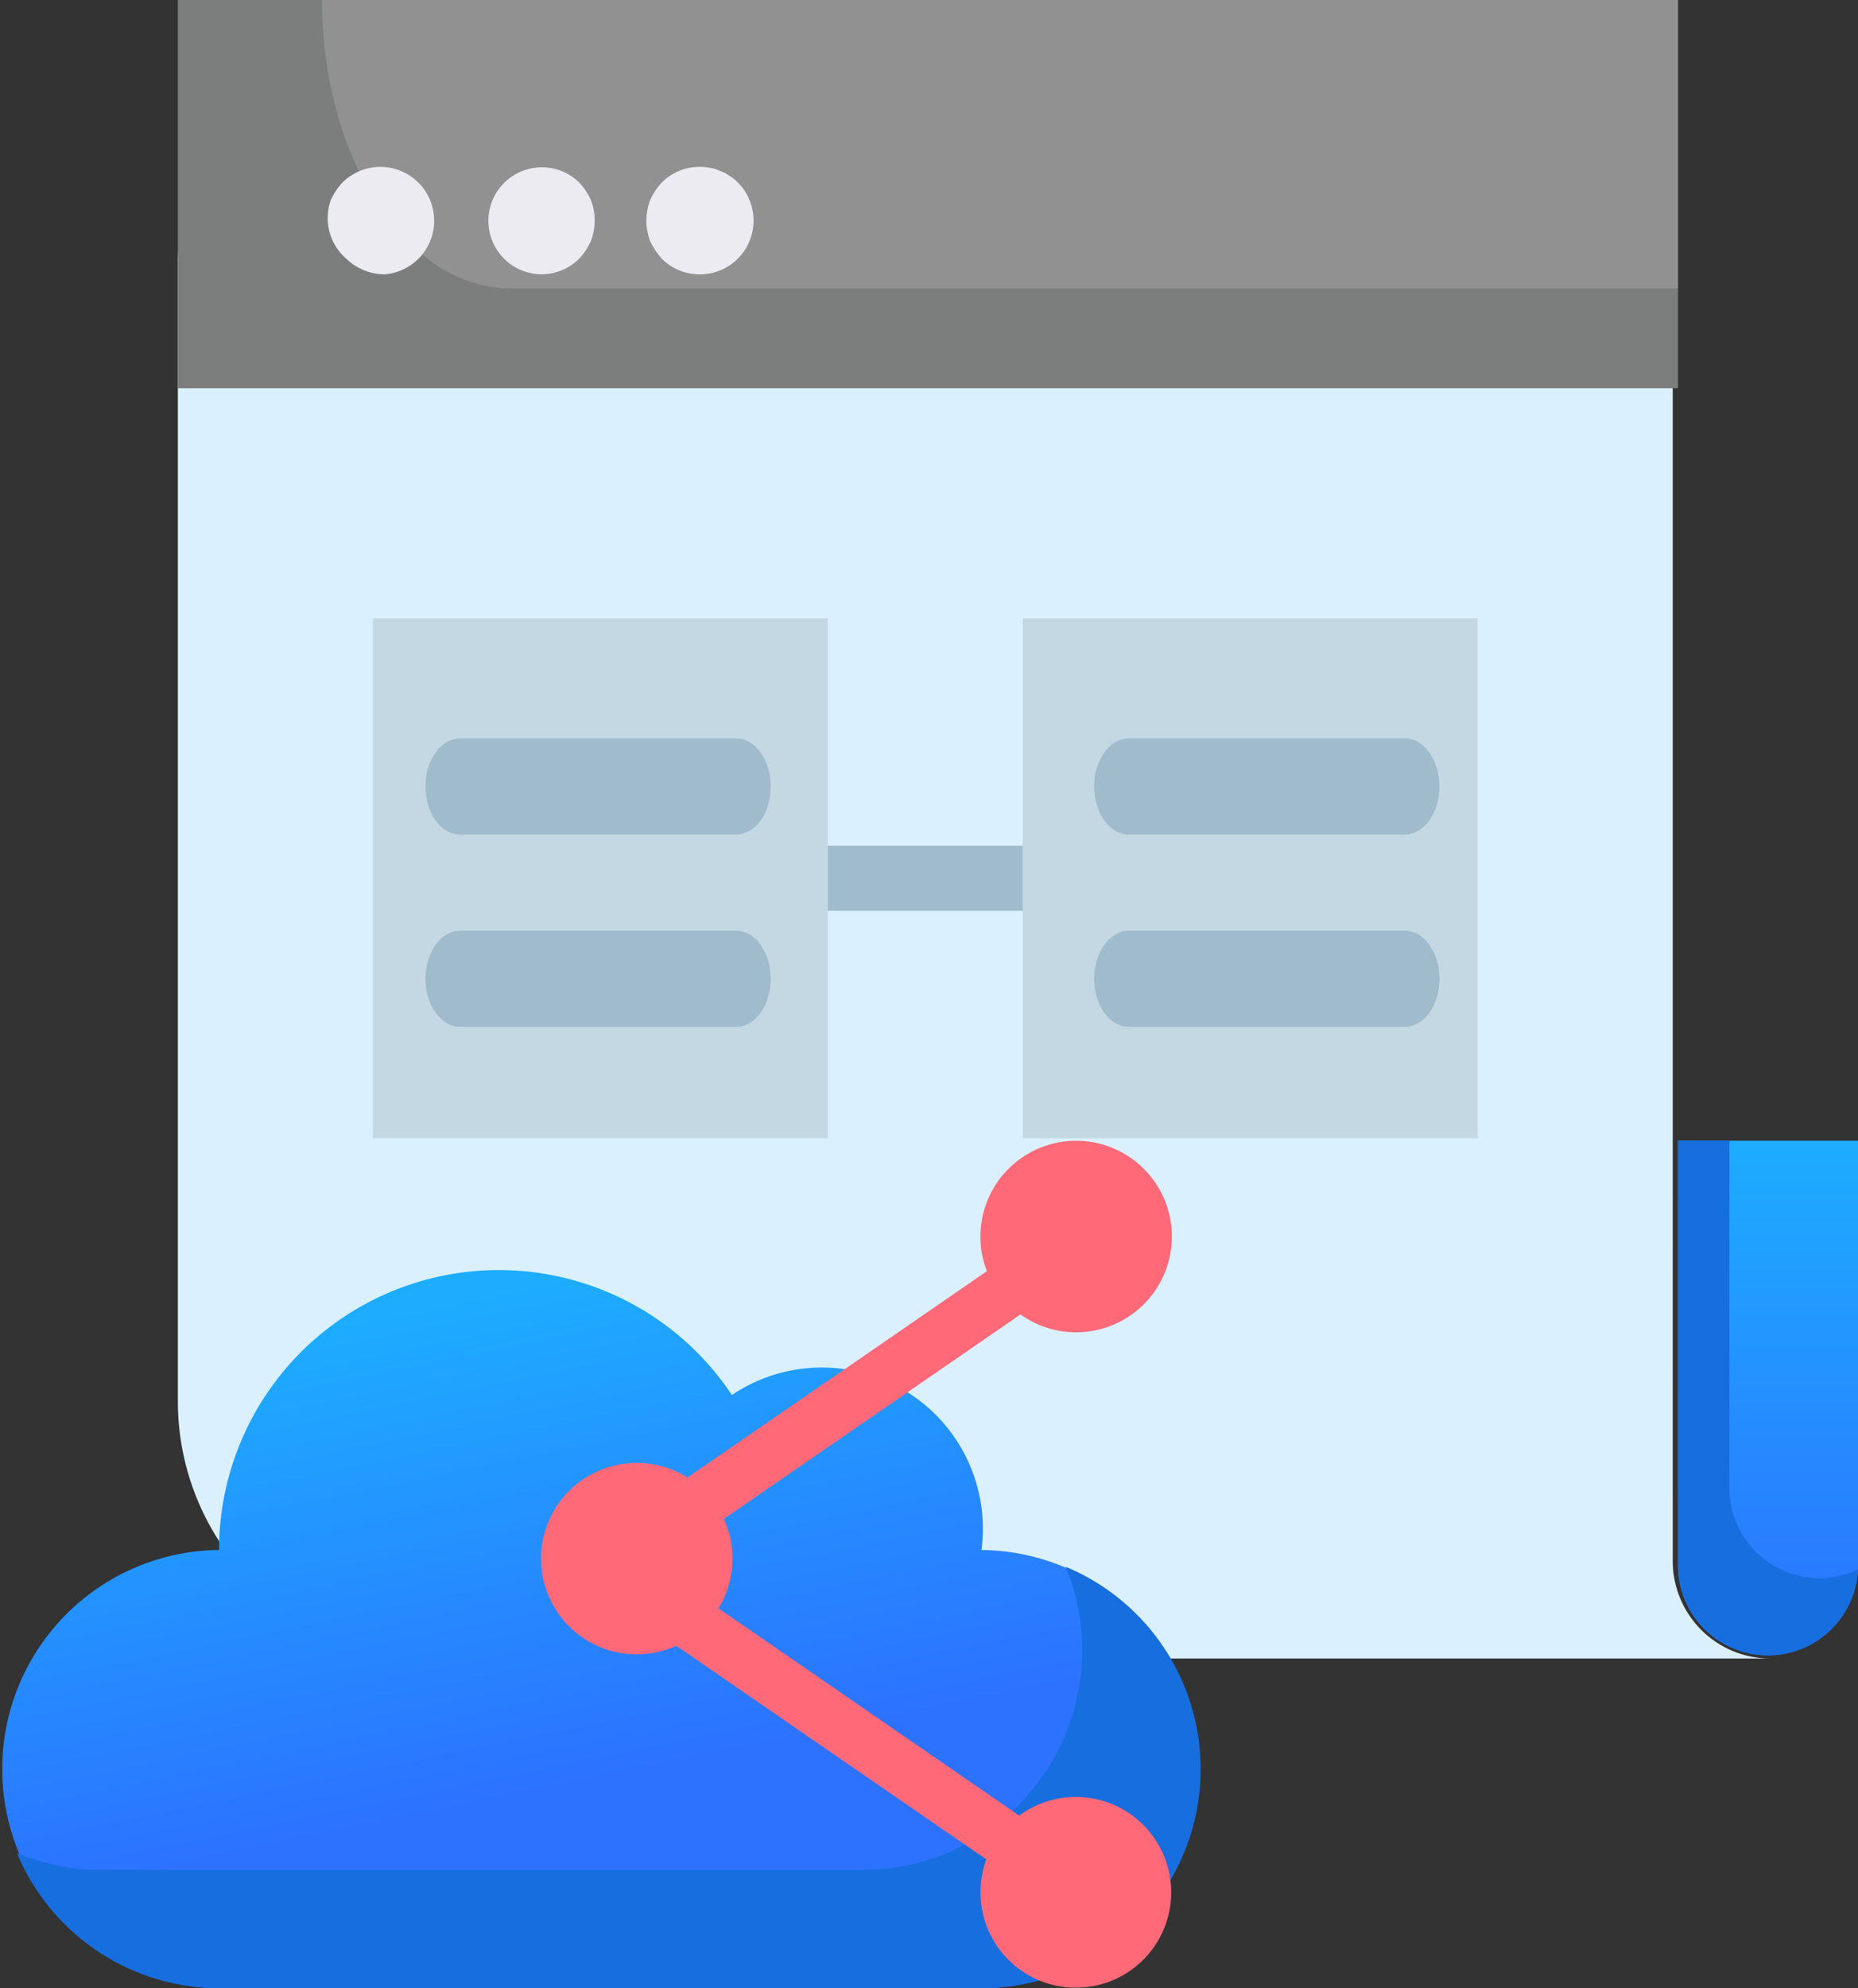 <svg xmlns="http://www.w3.org/2000/svg" xmlns:xlink="http://www.w3.org/1999/xlink" width="79.89" height="85.461" viewBox="0 0 79.89 85.461"><rect x="0" y="0" width="79.89" height="85.461" fill="#333333" stroke="none"/><defs><linearGradient id="linear-gradient" x1="0.5" x2="0.5" y2="1" gradientUnits="objectBoundingBox"><stop offset="0" stop-color="#1dacff"></stop><stop offset="1" stop-color="#2c72ff"></stop></linearGradient><linearGradient id="linear-gradient-2" x2="0.717" y2="0.635" xlink:href="#linear-gradient"></linearGradient></defs><g id="Group_8196" data-name="Group 8196" transform="translate(-923.879 -1321.039)"><g id="Flat" transform="translate(923.879 1321.039)"><path id="Rectangle_3543" data-name="Rectangle 3543" d="M0,0H7.741a0,0,0,0,1,0,0V18.247a3.871,3.871,0,0,1-3.871,3.871h0A3.871,3.871,0,0,1,0,18.247V0A0,0,0,0,1,0,0Z" transform="translate(72.149 49.034)" fill="url(#linear-gradient)"></path><path id="Subtraction_4" data-name="Subtraction 4" d="M3.87,22.117A3.874,3.874,0,0,1,0,18.247V0H2.211V14.929A3.875,3.875,0,0,0,6.082,18.8a3.836,3.836,0,0,0,1.654-.37A3.863,3.863,0,0,1,3.87,22.117Z" transform="translate(72.15 49.034)" fill="#176edf"></path><path id="Path_3827" data-name="Path 3827" d="M124.467,104.276H67.048A11.048,11.048,0,0,1,56,93.228V44.192A4.192,4.192,0,0,1,60.192,40h55.892a4.192,4.192,0,0,1,4.192,4.192v55.892A4.192,4.192,0,0,0,124.467,104.276Z" transform="translate(-48.352 -32.989)" fill="#daf0fe"></path><path id="Path_3868" data-name="Path 3868" d="M42.2,118.562h.008a9.419,9.419,0,0,1,0,18.837H9.418a9.419,9.419,0,0,1,0-18.837A12.032,12.032,0,0,1,31.469,111.9a6.924,6.924,0,0,1,10.791,5.737A6.225,6.225,0,0,1,42.2,118.562Z" transform="translate(0 -51.939)" fill-rule="evenodd" fill="url(#linear-gradient-2)"></path><path id="Path_3869" data-name="Path 3869" d="M48.5,157.282a9.44,9.44,0,0,1-9.418,9.418H6.305a9.287,9.287,0,0,1-3.612-.721,9.444,9.444,0,0,0,8.69,5.806H44.171a9.418,9.418,0,0,0,3.612-18.116A9.345,9.345,0,0,1,48.5,157.282Z" transform="translate(-1.964 -86.325)" fill="#176edf" fill-rule="evenodd"></path><path id="Path_3832" data-name="Path 3832" d="M104,152h19.562v22.357H104Z" transform="translate(-87.969 -125.427)" fill="#c4d8e4"></path><path id="Path_3837" data-name="Path 3837" d="M264,152h19.562v22.357H264Z" transform="translate(-220.023 -125.427)" fill="#c4d8e4"></path><path id="Path_3842" data-name="Path 3842" d="M216,208h8.384v2.795H216Z" transform="translate(-180.406 -171.646)" fill="#a0bbcb"></path><rect id="Rectangle_4005" data-name="Rectangle 4005" width="64.502" height="16.689" transform="translate(7.648 0)" fill="#7c7d7d"></rect><path id="Path_7498" data-name="Path 7498" d="M62.3,1V13.4H12.135C7.642,13.4,4,7.847,4,1Z" transform="translate(9.846 -1)" fill="#919191"></path></g><path id="Path_7494" data-name="Path 7494" d="M1054.3,682.975a4.094,4.094,0,0,1,2.182.626l12.871-8.869a4.116,4.116,0,1,1,1.444,1.861l-12.754,8.789a4.121,4.121,0,0,1-.228,3.844l12.928,8.908a4.1,4.1,0,1,1-1.413,1.883L1056,690.834a4.114,4.114,0,1,1-1.7-7.859Z" transform="translate(-103.04 700.945)" fill="#ff6978"></path><path id="Path_7495" data-name="Path 7495" d="M12.386,8.624a2.4,2.4,0,0,1-1.641-.67,2.311,2.311,0,0,1-.67-2.519,2.751,2.751,0,0,1,.508-.763,2.313,2.313,0,1,1,1.8,3.952Z" transform="translate(928.026 1324.208)" fill="#edebf2"></path><path id="Path_7496" data-name="Path 7496" d="M15.216,8.62a2.3,2.3,0,1,1,1.641-3.952,2.75,2.75,0,0,1,.508.763,2.473,2.473,0,0,1,0,1.757,2.75,2.75,0,0,1-.508.763A2.311,2.311,0,0,1,15.216,8.62Z" transform="translate(931.922 1324.21)" fill="#edebf2"></path><path id="Path_7497" data-name="Path 7497" d="M18.181,8.622a2.311,2.311,0,0,1-1.641-.67,3.375,3.375,0,0,1-.508-.763,2.82,2.82,0,0,1-.162-.878,2.82,2.82,0,0,1,.162-.878,2.936,2.936,0,0,1,.508-.763,2.311,2.311,0,0,1,2.08-.624,1.387,1.387,0,0,1,.439.139,1.294,1.294,0,0,1,.393.208,1.41,1.41,0,0,1,.347.277,2.1,2.1,0,0,1,.508.763,2.31,2.31,0,0,1-2.126,3.19Z" transform="translate(935.798 1324.21)" fill="#edebf2"></path><path id="Path_7499" data-name="Path 7499" d="M36.361,19.132H24.485c-.82,0-1.485-.925-1.485-2.066S23.665,15,24.485,15H36.361c.82,0,1.485.925,1.485,2.066S37.181,19.132,36.361,19.132Z" transform="translate(919.173 1337.779)" fill="#a0bbcb"></path><path id="Path_7500" data-name="Path 7500" d="M36.361,19.132H24.485c-.82,0-1.485-.925-1.485-2.066S23.665,15,24.485,15H36.361c.82,0,1.485.925,1.485,2.066S37.181,19.132,36.361,19.132Z" transform="translate(947.926 1337.779)" fill="#a0bbcb"></path><path id="Path_7501" data-name="Path 7501" d="M36.361,23.132H24.485c-.82,0-1.485-.925-1.485-2.066S23.665,19,24.485,19H36.361c.82,0,1.485.925,1.485,2.066S37.181,23.132,36.361,23.132Z" transform="translate(919.173 1342.045)" fill="#a0bbcb"></path><path id="Path_7502" data-name="Path 7502" d="M36.361,23.132H24.485c-.82,0-1.485-.925-1.485-2.066S23.665,19,24.485,19H36.361c.82,0,1.485.925,1.485,2.066S37.181,23.132,36.361,23.132Z" transform="translate(947.926 1342.045)" fill="#a0bbcb"></path></g></svg>